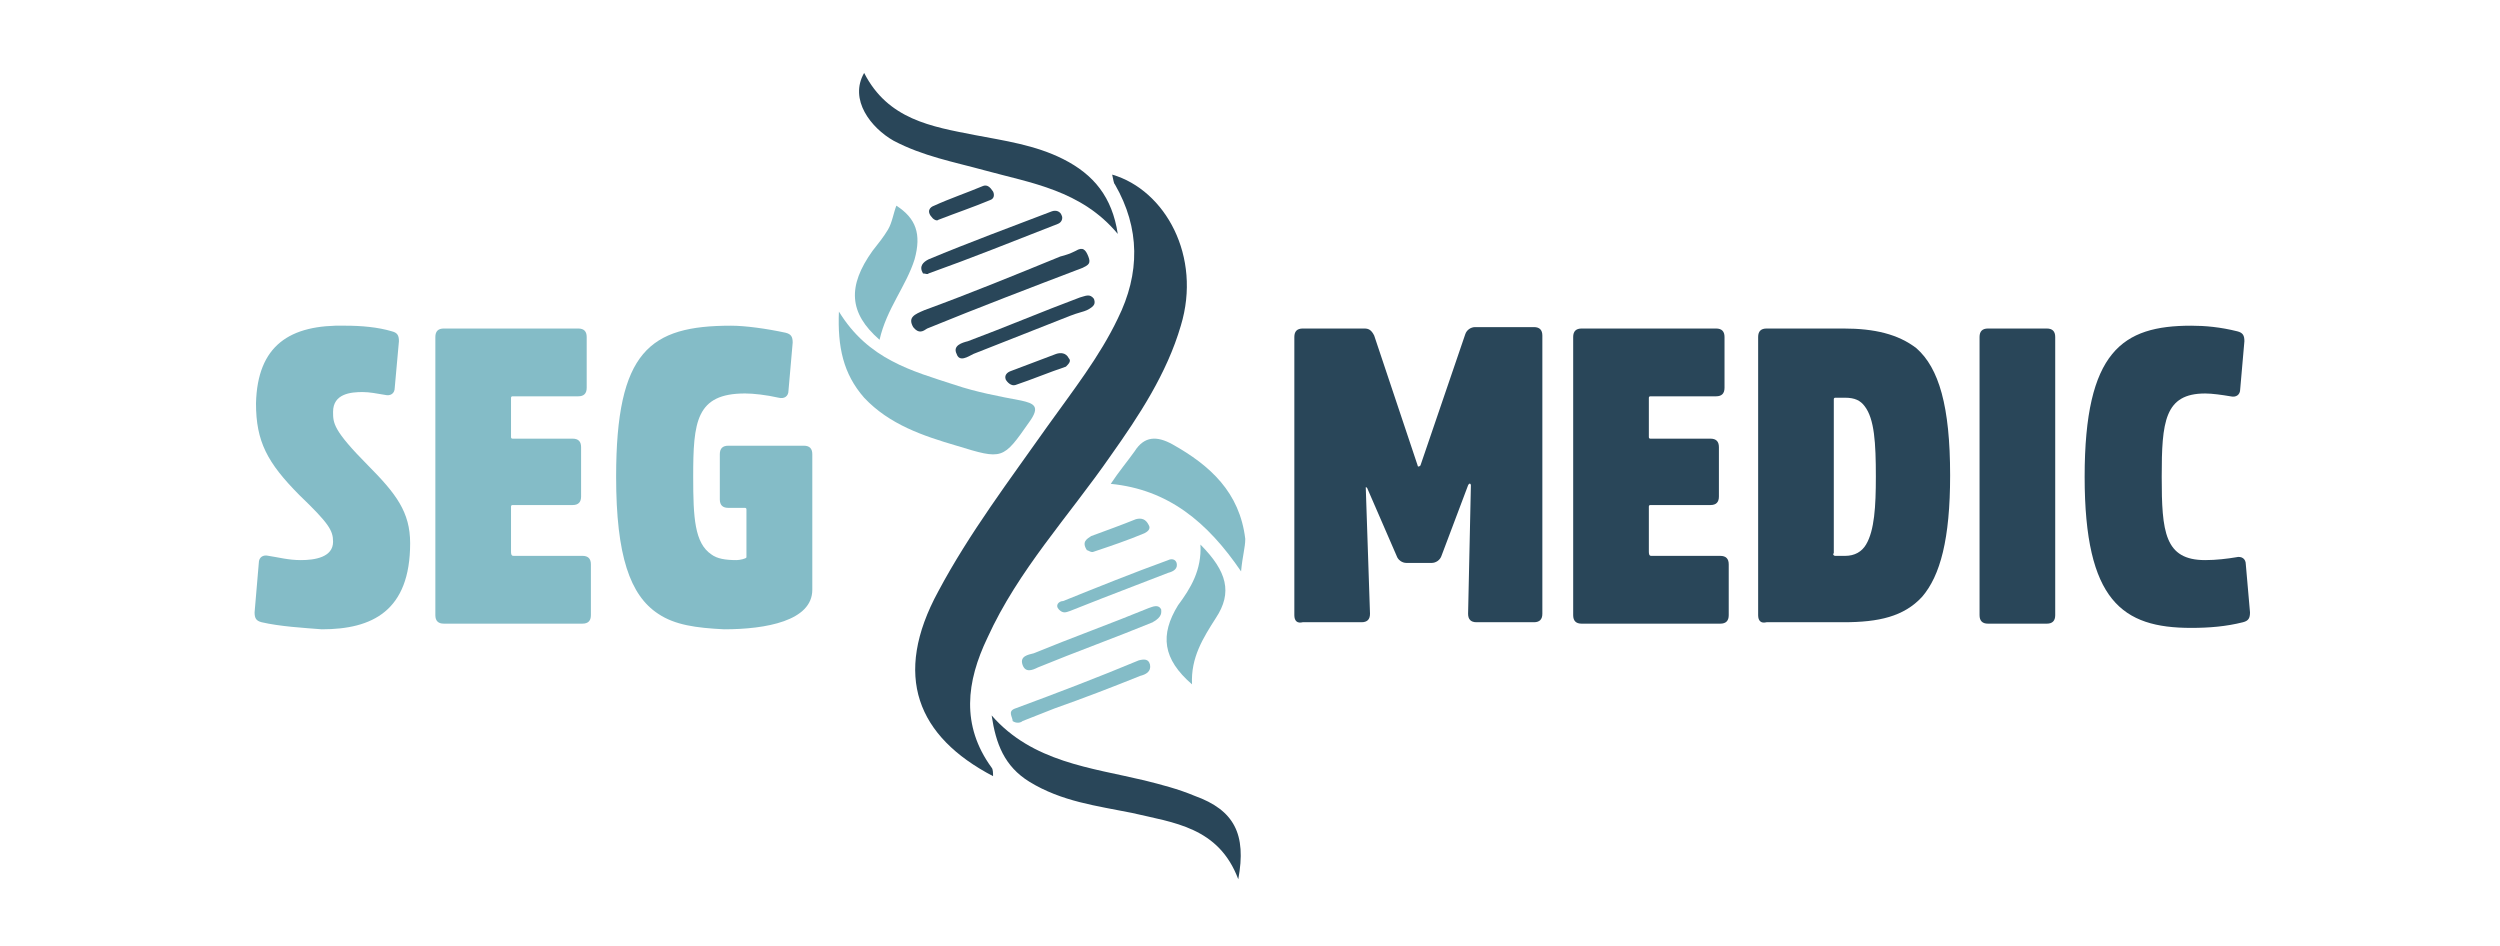 <svg xmlns="http://www.w3.org/2000/svg" width="140" height="53" viewBox="0 0 140 53" fill="none"><path d="M62.281 9.777C65.263 10.647 67.303 14.364 66.126 18.239C65.341 20.927 63.772 23.3 62.202 25.514C59.848 28.914 57.023 31.919 55.297 35.715C54.12 38.167 53.806 40.618 55.532 42.99C55.611 43.069 55.611 43.307 55.611 43.465C51.373 41.251 49.961 37.85 52.55 33.105C54.277 29.863 56.553 26.858 58.671 23.853C60.084 21.876 61.575 19.978 62.595 17.843C63.85 15.313 63.85 12.782 62.438 10.331C62.359 10.252 62.359 10.094 62.281 9.777Z" fill="#294659"></path><path d="M55.532 40.065C57.808 42.674 61.104 42.99 64.086 43.702C65.027 43.939 65.969 44.177 66.911 44.572C69.108 45.363 69.814 46.707 69.343 49.238C68.245 46.312 65.734 46.075 63.379 45.521C61.418 45.126 59.456 44.888 57.651 43.781C56.239 42.911 55.768 41.646 55.532 40.065Z" fill="#294659"></path><path d="M62.595 13.099C60.554 10.647 57.73 10.252 55.14 9.54C53.414 9.066 51.687 8.749 50.039 7.879C48.784 7.168 47.528 5.586 48.392 4.084C49.725 6.693 52.158 7.089 54.591 7.563C56.239 7.879 57.965 8.117 59.534 8.907C61.261 9.777 62.281 11.043 62.595 13.099Z" fill="#294659"></path><path d="M51.138 18.318C50.824 17.764 51.216 17.606 51.766 17.369C54.355 16.42 56.866 15.392 59.377 14.364C59.691 14.285 59.927 14.206 60.24 14.048C60.633 13.81 60.79 13.969 60.947 14.364C61.104 14.759 60.947 14.838 60.633 14.996C57.729 16.104 54.826 17.211 51.923 18.397C51.687 18.555 51.452 18.713 51.138 18.318Z" fill="#294659"></path><path d="M51.688 15.313C51.452 14.917 51.688 14.68 52.002 14.522C54.277 13.573 56.631 12.703 58.907 11.833C59.142 11.754 59.378 11.833 59.456 12.07C59.535 12.229 59.456 12.466 59.221 12.545C56.788 13.494 54.434 14.443 52.002 15.313C51.923 15.392 51.845 15.313 51.688 15.313Z" fill="#294659"></path><path d="M60.868 17.369C60.712 17.448 60.319 17.527 59.927 17.685C58.122 18.397 56.317 19.109 54.512 19.82C54.199 19.979 53.728 20.295 53.571 19.82C53.335 19.346 53.885 19.188 54.199 19.109C56.317 18.318 58.357 17.448 60.476 16.657C60.79 16.578 61.026 16.42 61.261 16.736C61.339 16.974 61.339 17.132 60.868 17.369Z" fill="#294659"></path><path d="M59.692 20.532C58.75 20.848 57.808 21.244 56.867 21.56C56.631 21.639 56.396 21.402 56.317 21.244C56.239 21.006 56.396 20.848 56.631 20.769C57.495 20.453 58.279 20.137 59.142 19.82C59.378 19.741 59.692 19.741 59.849 20.058C60.006 20.216 59.849 20.374 59.692 20.532Z" fill="#294659"></path><path d="M52.237 12.229C51.844 11.833 52.08 11.596 52.315 11.517C53.178 11.122 54.12 10.805 55.062 10.41C55.297 10.331 55.454 10.489 55.611 10.726C55.69 10.884 55.69 11.122 55.454 11.201C54.513 11.596 53.571 11.912 52.551 12.308C52.472 12.387 52.315 12.308 52.237 12.229Z" fill="#294659"></path><path d="M46.979 17.448C48.627 20.137 51.06 20.769 53.492 21.56C54.669 21.956 55.925 22.193 57.181 22.43C57.887 22.588 58.279 22.746 57.651 23.616C56.16 25.751 56.16 25.751 53.571 24.96C51.688 24.407 49.804 23.774 48.392 22.272C47.215 20.927 46.901 19.425 46.979 17.448Z" fill="#84BCC7"></path><path d="M69.5 31.999C67.617 29.231 65.419 27.412 62.202 27.096C62.673 26.384 63.144 25.83 63.536 25.277C64.085 24.407 64.792 24.407 65.655 24.881C67.774 26.068 69.422 27.57 69.735 30.18C69.735 30.654 69.579 31.129 69.5 31.999Z" fill="#84BCC7"></path><path d="M49.255 19.029C47.529 17.527 47.45 16.024 48.862 14.048C49.176 13.652 49.49 13.257 49.726 12.861C49.961 12.466 50.04 11.912 50.197 11.517C51.295 12.229 51.609 13.099 51.217 14.522C50.746 16.024 49.647 17.29 49.255 19.029Z" fill="#84BCC7"></path><path d="M67.225 30.496C68.716 31.998 69.03 33.185 68.088 34.608C67.382 35.715 66.676 36.822 66.754 38.325C65.106 36.901 64.949 35.557 65.969 33.896C66.676 32.947 67.303 31.919 67.225 30.496Z" fill="#84BCC7"></path><path d="M64.557 34.845C64.714 34.766 64.635 34.766 64.557 34.845C62.438 35.715 60.241 36.506 58.122 37.376C57.808 37.534 57.416 37.692 57.259 37.218C57.102 36.743 57.573 36.664 57.887 36.585C60.005 35.715 62.203 34.924 64.321 34.054C64.557 33.975 64.871 33.817 65.028 34.134C65.028 34.292 65.106 34.529 64.557 34.845Z" fill="#84BCC7"></path><path d="M56.709 40.381C56.709 40.144 56.396 39.827 56.866 39.669C59.221 38.799 61.496 37.929 63.772 36.98C64.086 36.901 64.321 36.901 64.4 37.218C64.478 37.613 64.164 37.771 63.85 37.85C62.281 38.483 60.633 39.116 59.064 39.669C58.436 39.906 57.886 40.144 57.259 40.381C57.18 40.46 56.945 40.539 56.709 40.381Z" fill="#84BCC7"></path><path d="M59.3 34.134C59.064 33.896 59.3 33.659 59.535 33.659C61.497 32.868 63.458 32.078 65.42 31.366C65.577 31.287 65.812 31.287 65.891 31.524C65.969 31.84 65.734 31.998 65.42 32.078C64.165 32.552 62.988 33.026 61.732 33.501C61.104 33.738 60.555 33.975 59.927 34.213C59.692 34.292 59.535 34.371 59.3 34.134Z" fill="#84BCC7"></path><path d="M60.869 30.812C60.555 30.338 60.869 30.18 61.104 30.021C61.967 29.705 62.83 29.389 63.615 29.073C63.929 28.994 64.164 29.073 64.321 29.389C64.478 29.626 64.243 29.784 64.086 29.863C63.144 30.259 62.203 30.575 61.261 30.891C61.104 30.971 60.947 30.812 60.869 30.812Z" fill="#84BCC7"></path><path d="M14.65 34.845C14.336 34.766 14.257 34.608 14.257 34.292L14.493 31.524C14.493 31.208 14.728 31.049 15.042 31.128C15.591 31.208 16.141 31.366 16.847 31.366C17.632 31.366 18.652 31.208 18.652 30.338C18.652 29.705 18.416 29.31 16.768 27.728C14.964 25.909 14.336 24.723 14.336 22.588C14.414 19.346 16.219 18.16 19.358 18.239C20.221 18.239 21.163 18.318 21.948 18.555C22.261 18.634 22.34 18.792 22.34 19.108L22.105 21.718C22.105 22.034 21.869 22.193 21.555 22.113C21.084 22.034 20.692 21.955 20.3 21.955C19.672 21.955 18.652 22.034 18.652 23.062C18.652 23.695 18.652 24.09 20.613 26.067C22.183 27.649 22.968 28.677 22.968 30.417C22.968 34.213 20.849 35.241 18.024 35.241C17.004 35.162 15.67 35.083 14.65 34.845Z" fill="#84BCC7"></path><path d="M28.774 31.128H32.62C32.933 31.128 33.09 31.287 33.09 31.603V34.45C33.09 34.766 32.933 34.924 32.62 34.924H24.851C24.537 34.924 24.38 34.766 24.38 34.45V18.871C24.38 18.555 24.537 18.397 24.851 18.397H32.384C32.698 18.397 32.855 18.555 32.855 18.871V21.718C32.855 22.034 32.698 22.193 32.384 22.193H28.696C28.617 22.193 28.617 22.272 28.617 22.272V24.486C28.617 24.565 28.696 24.565 28.696 24.565H32.07C32.384 24.565 32.541 24.723 32.541 25.039V27.807C32.541 28.123 32.384 28.282 32.07 28.282H28.696C28.617 28.282 28.617 28.361 28.617 28.361V30.891C28.617 31.128 28.696 31.128 28.774 31.128Z" fill="#84BCC7"></path><path d="M36.857 34.371C35.288 33.343 34.503 31.128 34.503 26.7C34.503 19.662 36.386 18.239 40.937 18.239C41.722 18.239 42.899 18.397 43.998 18.634C44.312 18.713 44.39 18.871 44.39 19.188L44.155 21.876C44.155 22.192 43.919 22.351 43.605 22.272C42.899 22.113 42.193 22.034 41.722 22.034C38.976 22.034 38.819 23.616 38.819 26.7C38.819 28.993 38.897 30.417 39.839 31.049C40.153 31.287 40.623 31.366 41.251 31.366C41.408 31.366 41.801 31.287 41.801 31.207V28.519C41.801 28.44 41.722 28.44 41.722 28.44H40.78C40.467 28.44 40.31 28.282 40.31 27.965V25.435C40.31 25.118 40.467 24.96 40.78 24.96H45.018C45.332 24.96 45.489 25.118 45.489 25.435V33.026C45.489 34.766 42.899 35.241 40.545 35.241C38.976 35.161 37.799 35.003 36.857 34.371Z" fill="#84BCC7"></path><path d="M72.483 34.45V18.871C72.483 18.555 72.639 18.397 72.953 18.397H76.406C76.641 18.397 76.798 18.476 76.955 18.792L79.388 26.067C79.388 26.147 79.466 26.147 79.545 26.067L82.056 18.713C82.134 18.476 82.37 18.318 82.605 18.318H85.901C86.215 18.318 86.372 18.476 86.372 18.792V34.371C86.372 34.687 86.215 34.845 85.901 34.845H82.684C82.37 34.845 82.213 34.687 82.213 34.371L82.37 27.175C82.37 27.096 82.291 27.017 82.213 27.175L80.722 31.129C80.644 31.366 80.408 31.524 80.173 31.524H78.76C78.525 31.524 78.289 31.366 78.211 31.129L76.563 27.333C76.484 27.254 76.484 27.254 76.484 27.333L76.72 34.371C76.72 34.687 76.563 34.845 76.249 34.845H72.953C72.639 34.924 72.483 34.766 72.483 34.45Z" fill="#294659"></path><path d="M92.493 31.129H96.338C96.652 31.129 96.809 31.287 96.809 31.603V34.45C96.809 34.766 96.652 34.925 96.338 34.925H88.569C88.255 34.925 88.098 34.766 88.098 34.45V18.871C88.098 18.555 88.255 18.397 88.569 18.397H96.103C96.416 18.397 96.573 18.555 96.573 18.871V21.718C96.573 22.035 96.416 22.193 96.103 22.193H92.414C92.336 22.193 92.336 22.272 92.336 22.272V24.486C92.336 24.565 92.414 24.565 92.414 24.565H95.789C96.103 24.565 96.259 24.723 96.259 25.04V27.807C96.259 28.124 96.103 28.282 95.789 28.282H92.414C92.336 28.282 92.336 28.361 92.336 28.361V30.892C92.336 31.129 92.414 31.129 92.493 31.129Z" fill="#294659"></path><path d="M98.456 34.45V18.871C98.456 18.555 98.613 18.397 98.927 18.397H103.243C104.969 18.397 106.303 18.713 107.323 19.504C108.579 20.611 109.207 22.746 109.207 26.621C109.207 30.18 108.657 32.236 107.637 33.422C106.617 34.529 105.205 34.845 103.243 34.845H98.927C98.613 34.925 98.456 34.766 98.456 34.45ZM102.772 31.129H103.321C103.871 31.129 104.263 30.892 104.498 30.496C104.969 29.705 105.048 28.361 105.048 26.7C105.048 24.802 104.969 23.458 104.42 22.746C104.184 22.43 103.871 22.272 103.321 22.272H102.772C102.693 22.272 102.693 22.351 102.693 22.351V30.971C102.615 31.05 102.693 31.129 102.772 31.129Z" fill="#294659"></path><path d="M110.855 34.45V18.871C110.855 18.555 111.012 18.397 111.326 18.397H114.622C114.935 18.397 115.092 18.555 115.092 18.871V34.45C115.092 34.766 114.935 34.925 114.622 34.925H111.326C111.012 34.925 110.855 34.766 110.855 34.45Z" fill="#294659"></path><path d="M116.74 26.7C116.74 19.662 118.859 18.239 122.704 18.239C123.489 18.239 124.352 18.318 125.294 18.555C125.608 18.634 125.686 18.792 125.686 19.109L125.451 21.797C125.451 22.114 125.215 22.272 124.901 22.193C124.431 22.114 123.881 22.035 123.489 22.035C121.213 22.035 121.056 23.616 121.056 26.7C121.056 29.784 121.213 31.366 123.489 31.366C124.117 31.366 124.744 31.287 125.215 31.208C125.529 31.129 125.765 31.287 125.765 31.603L126 34.292C126 34.608 125.922 34.766 125.608 34.845C124.666 35.083 123.724 35.162 122.704 35.162C118.859 35.162 116.74 33.659 116.74 26.7Z" fill="#294659"></path></svg>